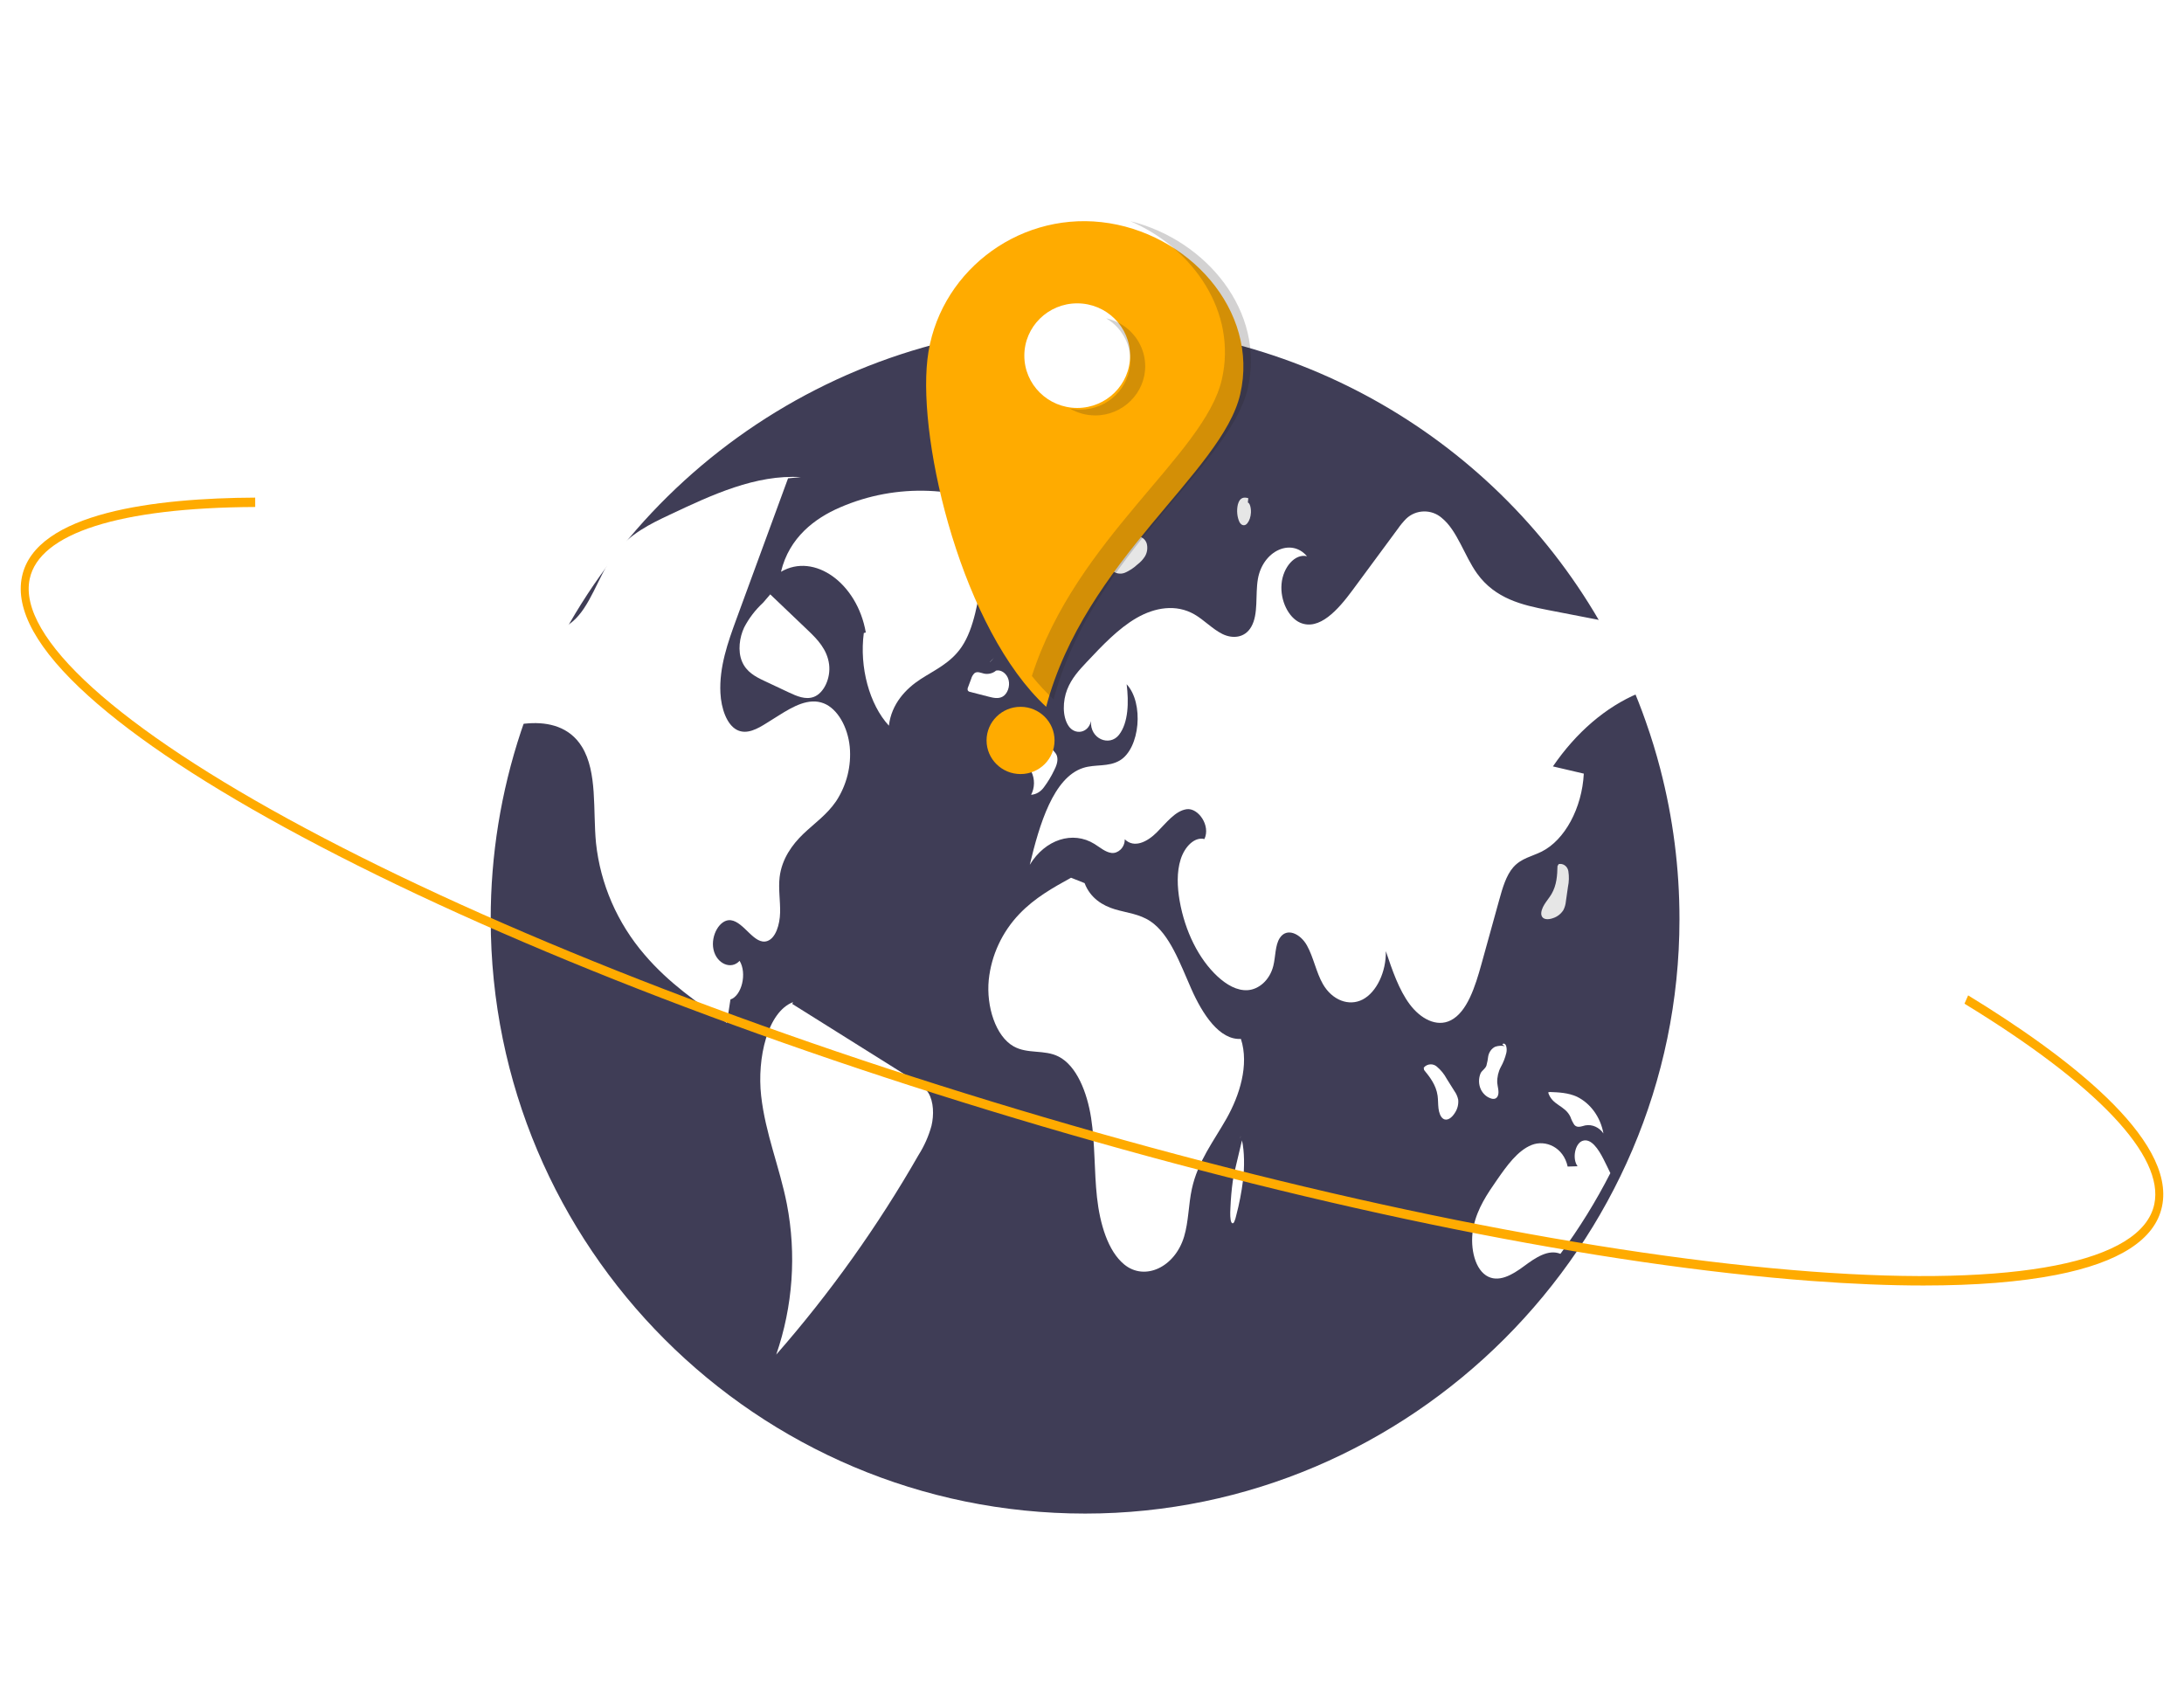 <?xml version="1.0" encoding="UTF-8"?>
<svg width="316px" height="246px" viewBox="0 0 316 246" version="1.1" xmlns="http://www.w3.org/2000/svg" xmlns:xlink="http://www.w3.org/1999/xlink">
    <title>keyword-research copy 32</title>
    <g id="Page-1" stroke="none" stroke-width="1" fill="none" fill-rule="evenodd">
        <g id="keyword-research-copy-32">
            <rect id="Rectangle" fill="#FFFFFF" x="0" y="0" width="316" height="246"></rect>
            <g id="Group-55" transform="translate(3, 32)">
                <path d="M240,101 C240,101.006 240,101.012 240,101.017 C240,148.186 201.186,187 154.017,187 C154.011,187 154.006,187 154,187 C106.504,187 68,148.496 68,101 C67.992,91.761 69.473,82.582 72.386,73.814 C84.085,38.791 117.074,15.017 154,15 C185.679,14.989 214.896,32.488 229.838,60.422 C231.658,63.81 233.247,67.316 234.592,70.919 C234.778,71.421 234.959,71.922 235.136,72.429 L235.136,72.434 C235.925,74.66 236.619,76.928 237.219,79.237 C239.071,86.343 240.006,93.657 240,101 Z" id="Fill-5" fill="#3F3D56"></path>
                <path d="M144,42.471 C136.124,38.239 126.705,37.857 118.506,41.434 C114.942,42.975 111.189,45.74 110,50.732 C114.809,47.913 121.034,52.367 122.272,59.513 L121.983,59.592 C121.33,64.542 122.788,69.931 125.613,73 C125.984,69.812 128.095,67.642 130.17,66.287 C132.246,64.932 134.542,63.947 136.126,61.617 C138.004,58.856 138.481,54.819 139.227,51.137 C139.973,47.454 141.389,43.497 144,42.471 Z" id="Fill-6" fill="#FFFFFF"></path>
                <path d="M117.976,83.93 C116.637,85.887 114.85,87.115 113.245,88.644 C111.645,90.178 110.123,92.248 109.804,94.907 C109.601,96.61 109.916,98.341 109.872,100.064 C109.829,101.786 109.239,103.724 108.036,104.152 C106.136,104.82 104.687,101.386 102.734,101.146 C101.183,100.958 99.787,103.334 100.236,105.395 C100.685,107.455 102.797,108.368 104.01,107.022 C105.107,108.815 104.334,112.067 102.686,112.617 C102.512,113.746 102.338,114.871 102.169,116 C98.003,113.163 93.794,110.278 90.252,106.124 C86.313,101.543 83.869,95.918 83.235,89.976 C82.776,85.2 83.458,79.737 81.206,76.062 C79.403,73.122 76.31,72.472 73.527,72.656 C73.02,72.689 72.507,72.745 72,72.806 C73.641,68.006 75.726,63.36 78.229,58.926 C78.795,58.689 79.321,58.37 79.79,57.98 C82.38,55.839 83.53,51.506 85.632,48.509 C85.768,48.315 85.908,48.128 86.053,47.944 C88.203,45.21 91.083,43.804 93.867,42.495 C100.028,39.583 106.368,36.633 112.873,37.037 L111.022,37.211 C108.862,43.103 106.7,48.993 104.537,54.884 C104.208,55.788 103.876,56.692 103.542,57.599 C102.314,60.949 101.048,64.516 101.236,68.266 C101.347,70.487 102.14,72.858 103.648,73.62 C105.054,74.326 106.591,73.46 107.948,72.604 C108.524,72.246 109.094,71.889 109.669,71.526 C111.732,70.232 114.018,68.906 116.198,69.771 C118.194,70.562 119.667,73.201 119.948,76.048 C120.205,78.815 119.511,81.588 117.976,83.93 Z" id="Fill-7" fill="#FFFFFF"></path>
                <path d="M129.428,124.414 C123.498,120.697 117.568,116.98 111.638,113.264 L111.738,113 C108.052,114.429 106.521,121.1 107.13,126.556 C107.739,132.012 109.805,136.889 110.849,142.205 C112.256,149.479 111.725,157.005 109.311,164 C117.109,155.094 124.009,145.415 129.91,135.107 C130.734,133.808 131.362,132.39 131.773,130.901 C132.15,129.317 132.092,127.413 131.337,126.143 C130.852,125.414 130.196,124.82 129.428,124.414 Z" id="Fill-8" fill="#FFFFFF"></path>
                <path d="M104.675,58.778 C103.993,60.235 103.73,62.178 104.35,63.686 C104.982,65.225 106.319,65.921 107.55,66.5 L111.101,68.172 C112.282,68.728 113.555,69.289 114.76,68.832 C116.213,68.28 117.22,66.118 116.959,64.11 C116.682,61.974 115.264,60.505 113.952,59.254 C112.117,57.502 110.282,55.751 108.446,54 L107.412,55.203 C106.293,56.239 105.368,57.448 104.675,58.778 Z" id="Fill-9" fill="#FFFFFF"></path>
                <path d="M221.691,78.893 C223.181,79.241 224.67,79.589 226.159,79.937 C225.9,84.927 223.406,89.546 220.062,91.219 C218.669,91.915 217.117,92.172 215.964,93.473 C214.922,94.655 214.393,96.495 213.908,98.254 C213.058,101.323 212.208,104.393 211.357,107.462 C210.444,110.769 209.272,114.444 206.899,115.636 C204.862,116.661 202.532,115.407 200.966,113.305 C199.399,111.203 198.443,108.377 197.516,105.622 C197.574,108.625 196.166,111.57 194.172,112.614 C192.174,113.658 189.743,112.714 188.407,110.384 C187.446,108.711 187.048,106.504 186.106,104.807 C185.164,103.111 183.19,102.138 182.162,103.73 C181.484,104.788 181.571,106.408 181.234,107.753 C180.711,109.84 179.125,111.151 177.554,111.265 C175.988,111.38 174.46,110.483 173.149,109.268 C170.444,106.751 168.45,102.758 167.677,98.32 C167.336,96.342 167.24,94.188 167.83,92.334 C168.421,90.48 169.848,89.05 171.265,89.403 C172.197,87.449 170.357,84.856 168.7,85.085 C167.038,85.314 165.736,87.081 164.371,88.44 C163.012,89.798 161.109,90.785 159.74,89.436 C159.75,90.69 158.722,91.519 157.833,91.414 C156.949,91.314 156.161,90.609 155.349,90.108 C152.212,88.168 148.229,89.455 146,93.125 C147.393,87.244 149.435,80.495 153.715,79.113 C155.464,78.545 157.372,79.013 159.024,78.03 C161.95,76.291 162.541,69.719 160.014,67.006 C160.336,69.57 160.273,72.564 158.909,74.318 C157.544,76.072 154.681,74.928 154.854,72.335 C154.46,74.122 152.5,74.394 151.597,73.021 C150.689,71.649 150.766,69.404 151.409,67.765 C152.053,66.125 153.149,64.948 154.21,63.818 C156.492,61.392 158.808,58.937 161.451,57.412 C164.098,55.887 167.153,55.372 169.805,56.888 C171.203,57.688 172.433,59.023 173.86,59.729 C175.287,60.439 177.098,60.348 178.044,58.69 C179.106,56.84 178.606,54.095 179.001,51.783 C179.707,47.698 183.824,45.787 186.106,48.485 C184.4,48.052 182.637,50.053 182.426,52.479 C182.21,54.905 183.444,57.355 185.097,58.089 C187.874,59.309 190.593,56.24 192.692,53.399 C194.883,50.425 197.077,47.452 199.275,44.481 C199.625,43.976 200.019,43.501 200.452,43.061 C201.871,41.688 204.15,41.642 205.626,42.956 C207.845,44.753 208.888,48.438 210.709,50.973 C213.351,54.657 217.305,55.554 220.985,56.268 C223.728,56.798 226.473,57.33 229.22,57.865 C231.05,61.244 232.647,64.742 234,68.336 C229.349,70.295 225.059,73.96 221.691,78.893 Z" id="Fill-10" fill="#FFFFFF"></path>
                <path d="M230,137.739 C227.922,141.815 225.506,145.722 222.775,149.42 C221.029,148.698 219.152,149.987 217.518,151.196 C215.811,152.461 213.76,153.694 212.009,152.541 C210.22,151.36 209.642,148.057 210.21,145.438 C210.777,142.823 212.193,140.742 213.566,138.765 C215.021,136.666 216.577,134.487 218.6,133.672 C220.627,132.857 223.23,134.009 223.822,136.792 L225.258,136.746 C224.453,135.677 224.875,133.466 225.956,133.077 C227.202,132.622 228.283,134.276 229.021,135.738 C229.35,136.399 229.685,137.065 230,137.739 Z" id="Fill-11" fill="#FFFFFF"></path>
                <path d="M176.546,118.32 C173.449,118.511 170.996,114.764 169.366,111.079 C167.735,107.393 166.248,103.178 163.453,101.302 C161.856,100.23 160.035,100.083 158.303,99.563 C156.571,99.044 154.758,97.969 153.93,95.78 L151.965,95 C149.371,96.434 146.742,97.894 144.506,100.226 C141.998,102.843 140.436,106.2 140.061,109.775 C139.685,113.639 141.072,117.948 143.661,119.4 C145.707,120.547 148.089,119.823 150.162,120.874 C152.752,122.185 154.289,125.997 154.872,129.76 C155.454,133.522 155.306,137.433 155.722,141.238 C156.139,145.044 157.287,149.004 159.661,150.954 C162.633,153.395 166.994,151.366 168.327,146.924 C168.981,144.745 168.959,142.286 169.448,140.024 C170.309,136.041 172.634,133.085 174.478,129.818 C176.321,126.55 177.773,122.112 176.546,118.32 Z" id="Fill-12" fill="#FFFFFF"></path>
                <path d="M145.453,78.7 C145.734,79.003 145.996,79.33 146.237,79.678 C146.744,80.709 146.726,81.991 146.188,83 C146.921,82.951 147.603,82.543 148.068,81.875 C148.617,81.139 149.1,80.338 149.51,79.485 C149.816,78.896 150.142,78.1 149.934,77.4 C149.792,76.923 149.456,76.719 149.22,76.36 C148.847,75.791 148.755,74.887 148.561,74.105 C148.144,72.418 147.144,71.177 146.059,71 L146.21,71.034 C145.756,71.217 145.44,72.064 145.54,72.827 C145.631,73.522 146.01,74.098 145.973,74.807 C145.918,75.826 145.053,76.304 145,77.323 C144.992,77.834 145.155,78.329 145.453,78.7 Z" id="Fill-13" fill="#FFFFFF"></path>
                <path d="M140.2,63.807 C140.209,63.804 140.22,63.804 140.23,63.801 C140.435,63.614 140.626,63.41 140.8,63.193 L140.2,63.807 Z" id="Fill-14" fill="#E6E6E6"></path>
                <path d="M142.062,68.798 C142.771,68.401 143.167,67.304 142.932,66.386 C142.7,65.473 141.875,64.859 141.115,65.028 C140.667,65.423 140.015,65.59 139.393,65.469 C138.923,65.364 138.407,65.093 137.999,65.401 C137.766,65.631 137.603,65.909 137.524,66.208 C137.373,66.611 137.223,67.014 137.072,67.417 C137,67.562 136.982,67.722 137.018,67.876 C137.077,68.001 137.207,68.091 137.361,68.112 C138.266,68.345 139.171,68.577 140.076,68.809 C140.736,68.979 141.448,69.142 142.062,68.798 Z" id="Fill-15" fill="#FFFFFF"></path>
                <path d="M207.439,125.87 C207.067,125.277 206.695,124.685 206.324,124.092 C205.959,123.406 205.459,122.796 204.854,122.296 C204.62,122.105 204.324,122 204.018,122 C203.622,122 203.247,122.176 203,122.477 L203.046,122.815 C203.893,123.85 204.789,125 205.004,126.536 C205.089,127.141 205.059,127.768 205.134,128.376 C205.208,128.984 205.419,129.615 205.823,129.877 C206.408,130.257 207.095,129.696 207.512,129.011 C207.885,128.449 208.051,127.78 207.986,127.114 C207.893,126.667 207.707,126.243 207.439,125.87 Z" id="Fill-16" fill="#FFFFFF"></path>
                <path d="M223.57,98.392 C223.668,97.707 223.766,97.022 223.864,96.337 C224.023,95.585 224.043,94.807 223.922,94.046 C223.823,93.444 223.328,93 222.755,93 C222.677,93 222.6,93.008 222.523,93.024 L222.351,93.311 C222.318,94.632 222.25,96.07 221.475,97.378 C221.17,97.893 220.772,98.353 220.457,98.864 C220.143,99.375 219.911,99.988 220.033,100.441 C220.212,101.098 221.028,101.099 221.73,100.837 C222.328,100.64 222.847,100.234 223.202,99.685 C223.407,99.286 223.532,98.845 223.57,98.392 Z" id="Fill-17" fill="#E6E6E6"></path>
                <path d="M213.756,126.455 C213.921,125.898 213.682,125.26 213.632,124.644 C213.608,123.85 213.788,123.065 214.148,122.392 C214.507,121.756 214.778,121.059 214.953,120.326 C215.027,119.992 215.013,119.639 214.915,119.314 C214.803,119.02 214.531,118.885 214.376,119.119 L214.709,119.37 C214.259,119.276 213.798,119.302 213.358,119.446 C212.85,119.674 212.467,120.179 212.334,120.798 C212.279,121.273 212.19,121.742 212.066,122.199 C211.867,122.677 211.483,122.836 211.242,123.256 C210.908,124.01 210.92,124.914 211.276,125.655 C211.579,126.252 212.061,126.696 212.628,126.9 C213.035,127.071 213.57,127.08 213.756,126.455 Z" id="Fill-18" fill="#FFFFFF"></path>
                <path d="M224.215,129.585 C224.36,130.004 224.554,130.4 224.792,130.762 C225.237,131.261 225.843,130.954 226.383,130.833 C227.381,130.658 228.388,131.107 229,132 C228.575,129.644 227.145,127.659 225.169,126.685 C223.895,126.108 222.553,126.052 221.229,126 L221,126.065 C221.583,127.952 223.414,127.91 224.215,129.585 Z" id="Fill-19" fill="#FFFFFF"></path>
                <path d="M176.409,132.649 L176.417,132.668 C176.476,132.556 176.534,132.444 176.591,132.332 L176.409,132.649 Z" id="Fill-20" fill="#E6E6E6"></path>
                <path d="M175.848,136.589 C175.663,137.325 175.503,138.091 175.371,138.88 C175.196,140.158 175.081,141.471 175.026,142.8 C174.983,143.556 174.969,144.52 175.186,144.889 C175.314,145.074 175.487,145.023 175.587,144.77 C175.707,144.491 175.806,144.171 175.878,143.823 C176.304,142.221 176.634,140.506 176.861,138.721 C177.068,136.841 177.066,134.628 176.7,133 C176.416,134.197 176.132,135.393 175.848,136.589 Z" id="Fill-21" fill="#FFFFFF"></path>
                <path d="M157.838,50.49 C158.347,50.989 159.108,51.137 159.768,50.867 C160.437,50.574 161.052,50.168 161.584,49.667 C162.024,49.341 162.398,48.933 162.685,48.466 C163.003,47.902 163.084,47.234 162.91,46.61 C162.661,45.882 162.03,45.638 161.473,45.473 C160.582,45.209 159.691,44.944 158.8,44.68 L159.444,44.099 C158.781,43.743 158.047,44.404 157.632,45.222 C157.367,45.756 157.181,46.327 157.082,46.915 C156.861,48.2 157.078,49.729 157.838,50.49 Z" id="Fill-22" fill="#E6E6E6"></path>
                <path d="M176.34,43.542 C176.636,44.086 177.142,44.155 177.488,43.698 C177.779,43.334 177.964,42.78 177.996,42.176 C178.032,41.509 177.834,40.767 177.55,40.71 L177.615,40.085 C177.069,39.921 176.398,39.888 176.105,40.99 C175.905,41.849 175.994,42.823 176.34,43.542 Z" id="Fill-23" fill="#E6E6E6"></path>
                <g id="Group-63" transform="translate(131, 0)">
                    <path d="M25.37,0.141 C12.956,-1.243 1.589,7.715 0.188,19.986 C-1.222,32.339 5.363,59.165 17.367,70.27 C23.019,48.994 42.826,36.375 45.447,25.032 C48.247,12.912 37.868,1.535 25.37,0.141 Z" id="Fill-24" fill="#FFAB00"></path>
                    <path d="M21.86,11.892 C26.084,11.892 29.512,15.283 29.512,19.459 C29.512,23.636 26.084,27.027 21.86,27.027 C17.637,27.027 14.209,23.636 14.209,19.459 C14.209,15.283 17.637,11.892 21.86,11.892 Z" id="Fill-25" fill="#FFFFFF"></path>
                    <path d="M13.663,70.27 C16.378,70.27 18.581,72.45 18.581,75.135 C18.581,77.82 16.378,80 13.663,80 C10.948,80 8.744,77.82 8.744,75.135 C8.744,72.45 10.948,70.27 13.663,70.27 Z" id="Fill-26" fill="#FFAB00"></path>
                    <path d="M28.199,14.901 C30.367,16.185 31.698,18.503 31.698,20.997 C31.698,24.898 28.441,28.108 24.483,28.108 C23.174,28.108 21.889,27.757 20.767,27.093 C21.281,27.205 21.807,27.262 22.334,27.262 C26.291,27.262 29.547,24.052 29.547,20.152 C29.547,17.656 28.215,15.337 26.044,14.054 C26.804,14.22 27.532,14.506 28.199,14.901 Z" id="Fill-27" fill-opacity="0.2" fill="#231F20"></path>
                    <path d="M46.539,24.202 C43.917,35.481 24.097,48.031 18.441,69.189 C17.312,68.14 16.263,67.011 15.302,65.811 C21.658,45.923 40.244,33.838 42.777,22.94 C45.045,13.186 38.675,3.916 29.535,0 C40.599,2.732 49.107,13.156 46.539,24.202 Z" id="Fill-28" fill-opacity="0.2" fill="#231F20"></path>
                </g>
                <path d="M275.323,154 C270.377,154 264.955,153.779 259.058,153.338 C228.557,151.054 189.049,143.111 147.812,130.975 C106.574,118.838 68.534,103.956 40.699,89.071 C27.14,81.82 16.733,74.956 9.768,68.67 C2.395,62.015 -0.831,56.215 0.181,51.43 C2.154,42.108 19.617,40.069 33.92,40 L33.925,41.356 C14.283,41.45 2.696,45.145 1.297,51.759 C-0.485,60.181 14.049,73.331 41.174,87.836 C68.948,102.688 106.918,117.541 148.09,129.66 C189.262,141.777 228.697,149.706 259.131,151.986 C288.852,154.212 306.921,150.658 308.703,142.235 C310.183,135.242 300.429,124.939 281.238,113.226 L281.767,112.022 C295.711,120.533 311.897,132.741 309.819,142.563 C308.806,147.348 303.648,150.681 294.489,152.47 C289.267,153.489 282.853,154 275.323,154 Z" id="Fill-54" fill="#FFAB00"></path>
            </g>
        </g>
    </g>
</svg>